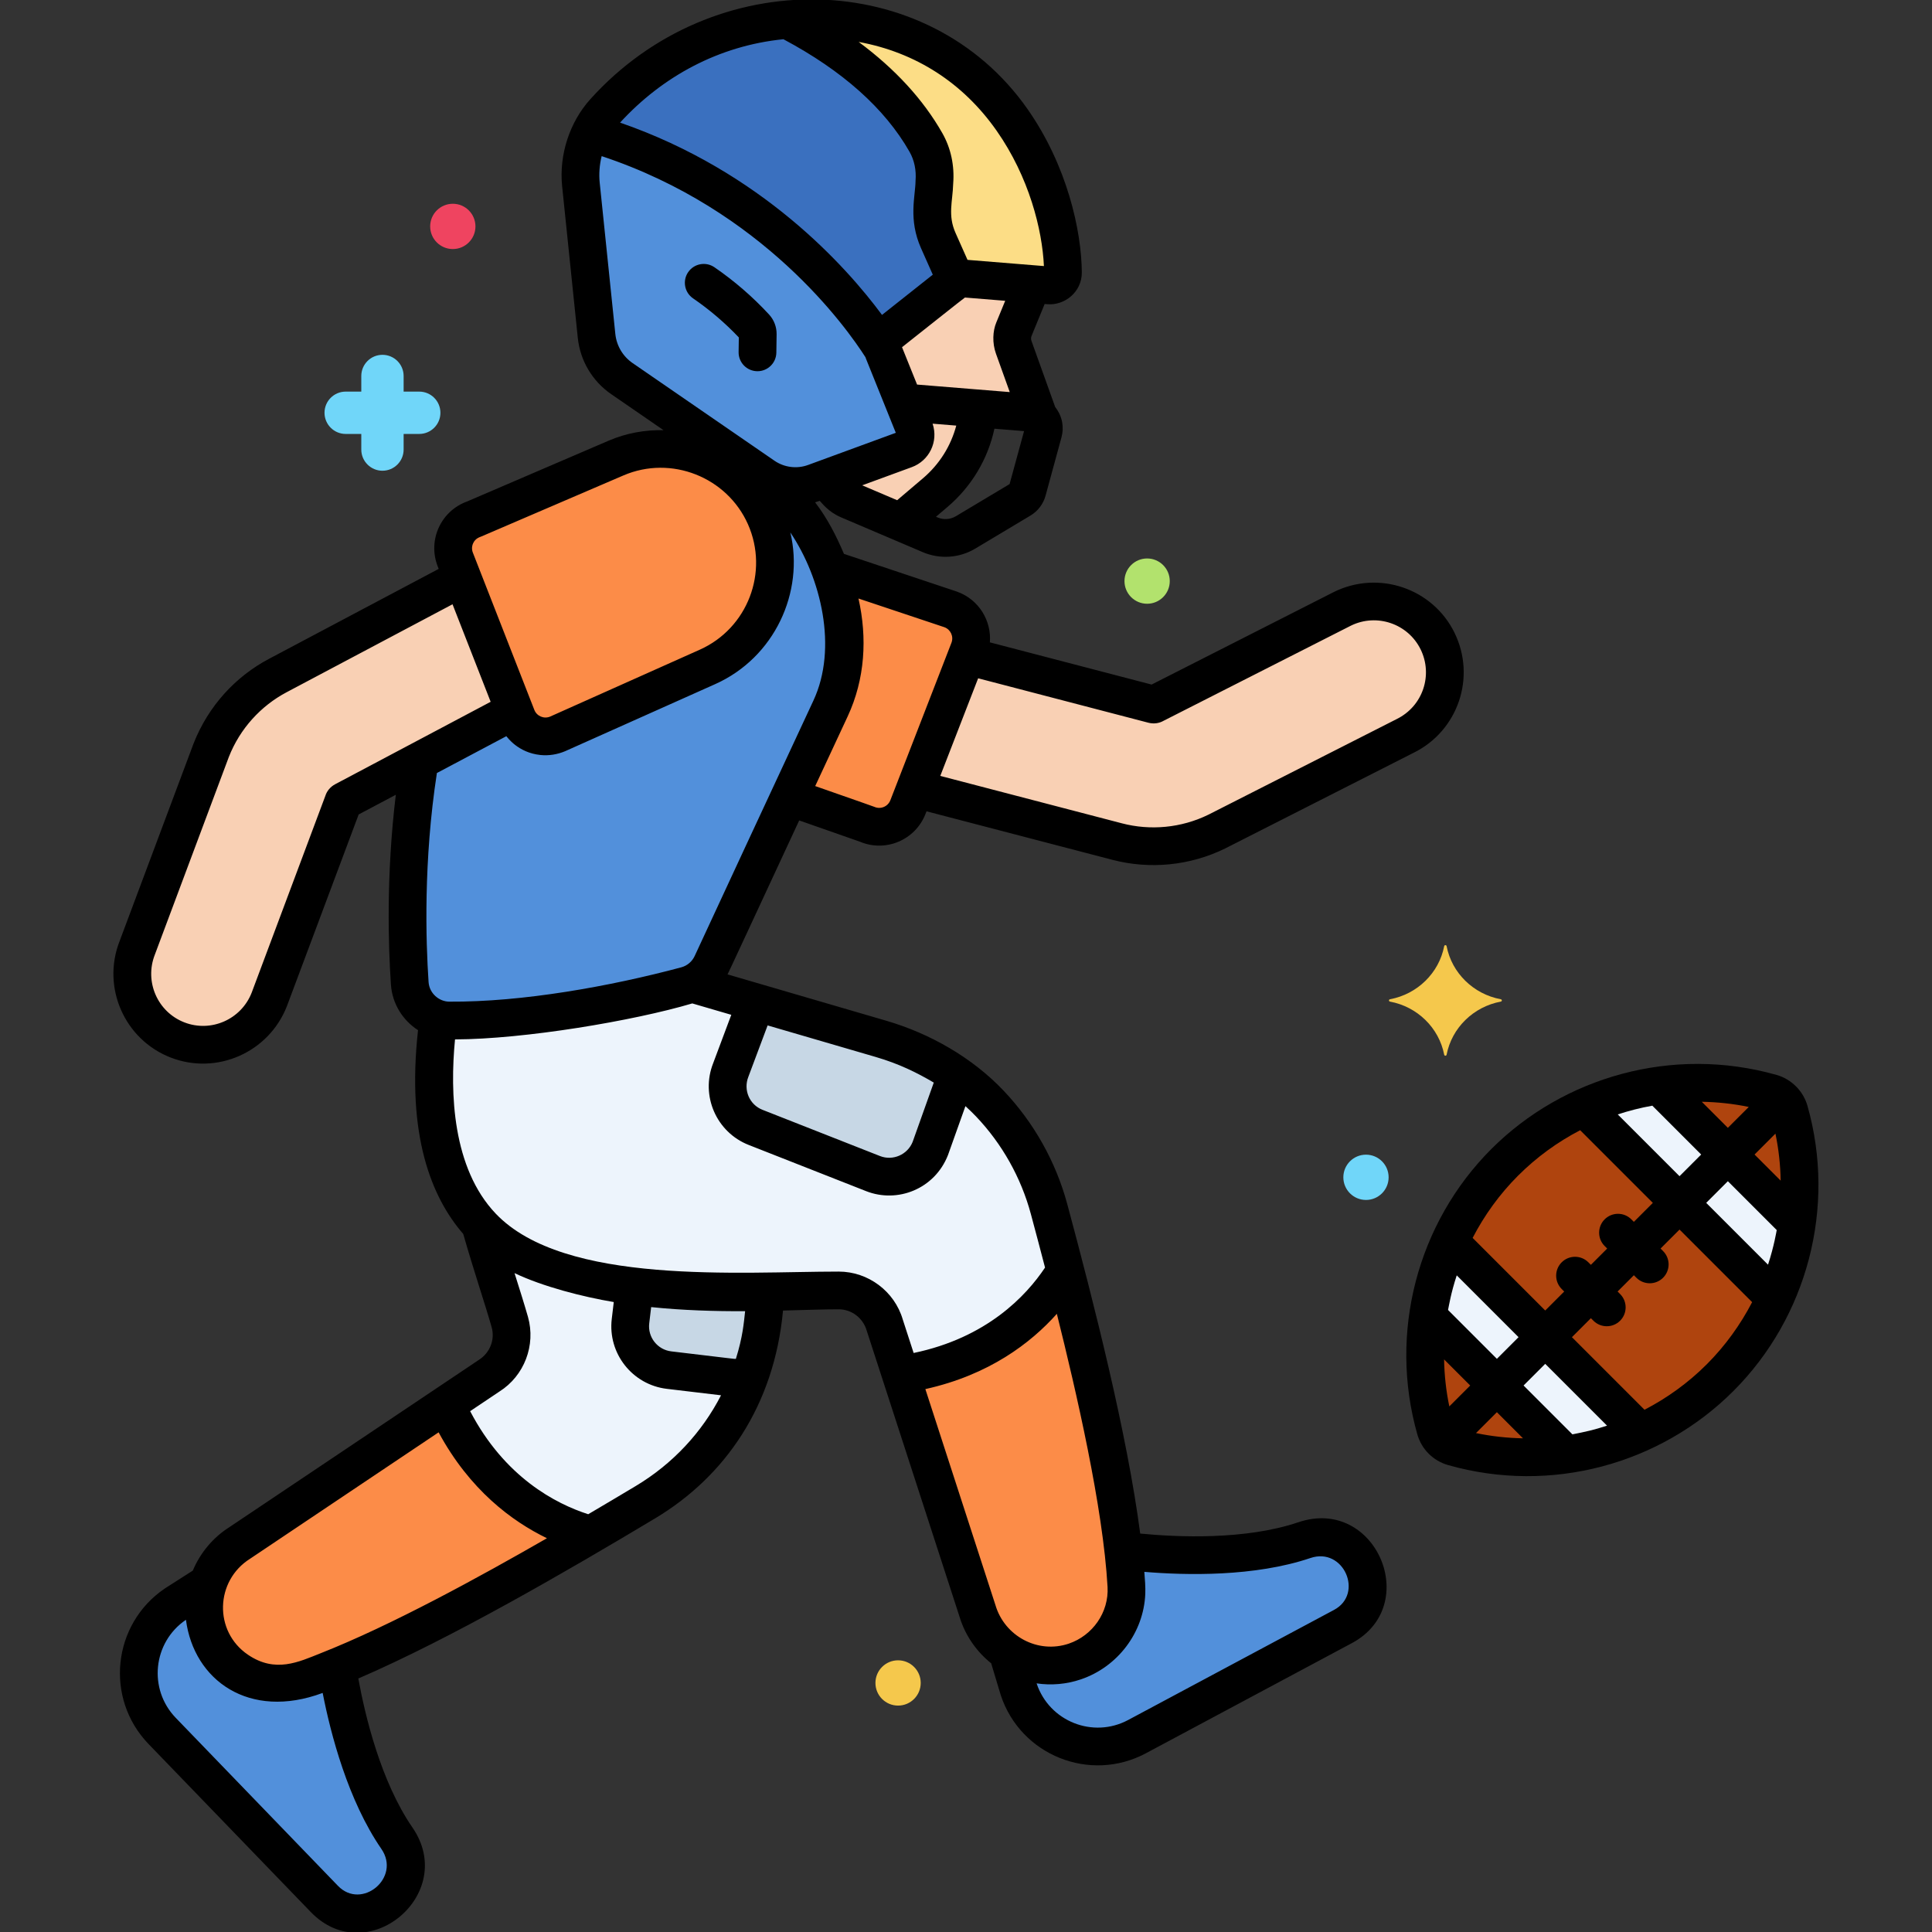 <svg enable-background="new 0 0 256 256" height="512" viewBox="0 0 256 256" width="512" xmlns="http://www.w3.org/2000/svg"><rect x="0" y="0" width="256" height="256" fill="#333333" stroke="none"/><g id="Layer_16"><g><g><g><path d="m70.197 166.858c-2.7-1.122-4.848-2.695-6.556-4.559 1.444 5.117 2.982 9.589 3.916 12.879.769 2.709-.332 5.6-2.716 7.099l-33.096 22.19c-4.222 2.656-5.864 8.003-3.861 12.572 2.095 4.778 7.504 7.208 12.435 5.504 12.921-4.465 32.325-15.772 45.216-23.496 8.592-5.148 14.341-13.952 15.593-23.89l.327-3.951c-9.254.166-21.153-.148-31.258-4.348z" fill="#edf4fc"/></g></g><g><path d="m23.242 212.56 4.323-2.764c-.771 2.302-.719 4.875.319 7.242 2.095 4.778 7.504 7.208 12.435 5.504 1.384-.478 2.855-1.049 4.372-1.672.896 5.801 3.172 15.825 7.91 22.71 1.733 2.519 1.471 5.9-.728 8.024l-.173.167c-2.449 2.365-6.351 2.296-8.715-.152l-21.49-22.255c-4.759-4.93-3.924-12.959 1.747-16.804z" fill="#5290db"/></g><g><path d="m149.257 210.139c-.763-13.649-6.335-35.405-10.241-49.917-1.432-5.32-4.163-10.114-7.864-14.005-3.916-4.117-8.97-6.975-14.425-8.567l-25.078-7.321c-.236.103-.478.195-.731.263-5.4 1.448-19.057 4.734-31.419 4.632-.489-.004-.953-.096-1.402-.226-1.236 9.066-1.567 26.178 12.1 31.86 14.214 5.909 32.009 4.132 40.944 4.134 2.816 0 5.296 1.85 6.087 4.553l12.298 37.902c1.401 4.788 6.095 7.829 11.037 7.15 5.169-.71 8.985-5.248 8.694-10.458z" fill="#edf4fc"/></g><g><path d="m134.987 223.837-1.477-4.914c2.004 1.371 4.493 2.024 7.054 1.673 5.169-.709 8.985-5.248 8.694-10.457-.082-1.462-.229-3.033-.413-4.663 5.825.724 16.089 1.275 24.007-1.401 2.897-.979 6.078.198 7.519 2.894l.113.212c1.605 3.002.473 6.737-2.529 8.342l-27.281 14.588c-6.044 3.231-13.539.233-15.687-6.274z" fill="#5290db"/></g><g><path d="m107.843 70.871c-2.791-5.14-7.579-8.897-13.229-10.412-1.542-.414-3.101-.663-4.659-.789 4.882.78 9.283 3.925 11.437 8.772 3.383 7.612-.034 16.525-7.639 19.925l-19.879 8.886c-2.12.893-4.559-.137-5.396-2.279l-.319-.816-12.535 6.645c-2.022 12.198-1.735 23.425-1.324 29.49.186 2.749 2.444 4.908 5.2 4.931 12.362.101 26.019-3.185 31.419-4.632 1.505-.403 2.748-1.453 3.404-2.867 2.662-5.742 10.016-21.594 15.729-33.837 3.875-8.303 1.108-16.908-2.209-23.017z" fill="#5290db"/></g><g><g><path d="m68.159 94.158-22.559 11.959c-.05.027-.101.068-.109.121l-9.814 26.219c-1.892 4.828-7.33 7.223-12.163 5.337-4.832-1.885-7.222-7.33-5.338-12.162l9.814-26.219c.095-.242.193-.481.297-.718 1.718-3.923 4.717-7.162 8.514-9.174l24.474-12.974z" fill="#f9d0b4"/></g></g><g><path d="m101.393 68.442c-3.358-7.556-12.169-11.008-19.766-7.744l-18.8 8.077c-2.207.749-3.343 3.19-2.494 5.361l8.146 20.838c.838 2.142 3.277 3.172 5.396 2.279l19.879-8.886c7.604-3.4 11.022-12.313 7.639-19.925z" fill="#fc8c48"/></g><g><g><path d="m128.09 86.895 24.706 6.448c.055.014.121.019.162-.016l24.962-12.676c4.658-2.277 10.285-.363 12.569 4.294 2.285 4.656.363 10.284-4.293 12.569l-24.962 12.676c-.234.114-.467.223-.704.328-3.918 1.728-8.318 2.085-12.477 1l-26.802-6.995z" fill="#f9d0b4"/></g></g><g><path d="m125.973 80.75-16.03-5.354c2.126 5.485 3.103 12.077.109 18.493-1.728 3.702-3.605 7.734-5.458 11.717l10.258 3.594c2.133.941 4.619-.089 5.463-2.262l8.092-20.859c.832-2.145-.268-4.553-2.434-5.329z" fill="#fc8c48"/></g><g><path d="m31.745 204.466 27.356-18.342c5.279 11.777 14.119 15.84 19.173 17.227-12.195 7.149-27.283 15.501-37.955 19.19-4.931 1.704-10.34-.726-12.435-5.504-2.003-4.568-.361-9.915 3.861-12.571z" fill="#fc8c48"/></g><g><path d="m129.526 213.446-10.165-31.328c12.771-1.859 19.096-9.252 21.812-13.734 3.544 13.685 7.453 30.481 8.084 41.755.291 5.209-3.525 9.748-8.694 10.457-4.942.679-9.636-2.362-11.037-7.15z" fill="#fc8c48"/></g><g><path d="m84.101 170.42-.553 4.64c-.38 3.188 1.918 6.107 5.106 6.487l8.156.971c.909.108 1.794-.007 2.606-.293.824-2.264 1.405-4.632 1.712-7.069l.327-3.951c-5.212.094-11.253.036-17.354-.785z" fill="#c7d7e5"/></g><g><path d="m116.727 137.651-16.537-4.828-3.367 8.989c-1.175 2.987.307 6.394 3.295 7.569l15.575 6.128c2.988 1.175 6.394-.307 7.569-3.295l3.485-9.773c-3.03-2.138-6.434-3.744-10.02-4.79z" fill="#c7d7e5"/></g><g><path d="m80.078 14.824c3.51-3.899 9.654-9.1 18.624-11.287-.018-.001-.038-.004-.057-.005 3.57-.875 7.924-1.248 12.11-.908 22.221 1.805 30.01 22.384 30.095 33.479.008 1.006-.859 1.797-1.861 1.715l-11.111-.902c-.571-.046-1.205.238-1.465.444l-8.682 6.877c-.725.574-.985 1.557-.64 2.415l4.089 10.161c.44 1.093-.111 2.333-1.218 2.738l-12.022 4.407c-2.252.825-4.764.508-6.74-.852l-18.787-12.934c-1.896-1.305-3.125-3.376-3.361-5.666l-2.072-20.065c-.361-3.499.744-7.003 3.098-9.617z" fill="#3a70bf"/></g><g><path d="m116.988 46.306c.025.116.058.232.104.345l4.089 10.161c.44 1.093-.112 2.333-1.218 2.738l-12.022 4.407c-2.252.825-4.764.508-6.74-.852l-18.788-12.933c-1.896-1.305-3.124-3.376-3.361-5.666l-2.072-20.065c-.245-2.374.2-4.744 1.238-6.843 24.36 7.155 36.574 25.18 38.77 28.708z" fill="#5290db"/></g><g><path d="m110.756 2.625c22.221 1.805 30.01 22.384 30.095 33.479.008 1.006-.859 1.797-1.861 1.715l-11.111-.902c-.638-.052-1.033.223-1.177.293l-2.369-5.329c-.638-1.434-.905-3.006-.778-4.57l.257-3.162c.149-1.829-.21-3.68-1.118-5.274-4.258-7.48-11.611-12.729-18.364-16.235 2.102-.172 4.284-.189 6.426-.015z" fill="#fcdd86"/></g><g><path d="m119.323 69.187-6.891-2.936c-.574-.245-1.089-.611-1.508-1.073l-1.1-1.213-.582-.484 10.722-3.93c1.106-.405 1.657-1.645 1.218-2.738l-4.089-10.161c-.345-.858-.085-1.841.64-2.415l8.682-6.877c.26-.206.893-.491 1.465-.444l8.899.723.023.024-2.47 6.016c-.274.756-.275 1.584-.003 2.341l3.137 8.741-7.823-.635c-.352 4.329-2.409 8.341-5.718 11.153z" fill="#f9d0b4"/></g><g><path d="m237.096 147.206c-.325-1.145-1.221-2.041-2.366-2.366-12.158-3.451-25.774-.395-35.345 9.177-9.571 9.571-12.627 23.187-9.177 35.345.325 1.145 1.221 2.041 2.366 2.366 12.158 3.451 25.774.395 35.345-9.177 9.572-9.571 12.628-23.187 9.177-35.345z" fill="#af440e"/></g><g><path d="m189.207 174.444 18.285 18.285c3.401-.478 6.744-1.438 9.923-2.889l-25.318-25.318c-1.452 3.178-2.412 6.521-2.89 9.922z" fill="#edf4fc"/></g><g><path d="m209.89 146.728 25.318 25.318c1.451-3.178 2.411-6.521 2.889-9.923l-18.285-18.285c-3.401.479-6.744 1.439-9.922 2.89z" fill="#edf4fc"/></g><g><path d="m55.553 51.89h-2.07v-2.07c0-1.549-1.256-2.805-2.805-2.805s-2.805 1.256-2.805 2.805v2.07h-2.069c-1.549 0-2.805 1.256-2.805 2.805s1.256 2.805 2.805 2.805h2.069v2.07c0 1.549 1.256 2.805 2.805 2.805s2.805-1.256 2.805-2.805v-2.07h2.07c1.549 0 2.805-1.256 2.805-2.805-.001-1.549-1.256-2.805-2.805-2.805z" fill="#70d6f9"/></g><g><path d="m198.863 132.406c-3.63-.676-6.491-3.479-7.181-7.035-.035-.179-.284-.179-.319 0-.69 3.556-3.551 6.359-7.181 7.035-.182.034-.182.278 0 .312 3.63.676 6.491 3.479 7.181 7.035.035.179.284.179.319 0 .69-3.556 3.551-6.359 7.181-7.035.183-.034.183-.278 0-.312z" fill="#f5c84c"/></g><g><circle cx="181" cy="156" fill="#70d6f9" r="3"/></g><g><circle cx="60" cy="30" fill="#ef4460" r="3"/></g><g><circle cx="152" cy="77" fill="#b2e26d" r="3"/></g><g><circle cx="119" cy="223" fill="#f5c84c" r="3"/></g><g><path d="m102.905 44.294c.012-.979-.346-1.912-1.005-2.624-2.173-2.349-4.608-4.455-7.237-6.258-1.138-.781-2.695-.492-3.476.647s-.491 2.695.647 3.476c2.189 1.502 4.228 3.242 6.063 5.177l-.028 1.94c-.02 1.38 1.083 2.516 2.464 2.536h.037c1.363 0 2.479-1.096 2.499-2.464z"/></g><g><path d="m239.497 146.523c-.559-1.965-2.125-3.532-4.089-4.088-13.804-3.918-28.254.273-37.795 9.813-9.791 9.791-13.636 24.327-9.814 37.795.566 1.994 2.095 3.522 4.089 4.089 13.66 3.876 28.106-.125 37.795-9.814 9.787-9.785 13.636-24.33 9.814-37.795zm-7.777.153-2.77 2.769-3.455-3.455c2.075.039 4.159.256 6.225.686zm-12.778-.168 6.473 6.473-2.87 2.87-8.184-8.184c1.452-.479 3.024-.882 4.581-1.159zm-17.793 9.276c2.454-2.454 5.238-4.469 8.233-6.025l9.628 9.628-2.515 2.515-.334-.334c-.977-.977-2.559-.976-3.535 0-.977.976-.977 2.559 0 3.536l.334.334-2.159 2.159-.334-.334c-.977-.976-2.559-.976-3.535 0-.977.976-.977 2.559 0 3.536l.334.334-2.515 2.515-9.619-9.619c1.557-2.998 3.561-5.789 6.017-8.245zm-8.124 13.207 8.19 8.19-2.87 2.87-6.473-6.474c.142-.663.368-2.192 1.153-4.586zm-.983 17.364c-.431-2.068-.656-4.153-.694-6.23l3.462 3.462zm3.535 3.535 2.768-2.768 3.462 3.462c-2.077-.038-4.162-.263-6.23-.694zm12.776.169-6.472-6.473 2.87-2.87 8.191 8.19c-1.74.572-2.914.824-4.589 1.153zm17.795-9.275c-2.455 2.455-5.246 4.459-8.243 6.016l-9.618-9.618 2.515-2.515.335.335c.977.976 2.559.976 3.535 0 .977-.976.977-2.559 0-3.536l-.334-.334 2.158-2.158.334.334c.976.976 2.558.977 3.535 0 .977-.976.977-2.559 0-3.536l-.334-.334 2.515-2.515 9.619 9.619c-1.557 2.996-3.562 5.786-6.017 8.242zm8.124-13.207-8.191-8.191 2.87-2.87 6.474 6.474c-.027.113-.334 2.086-1.153 4.587zm-1.786-14.596 2.768-2.768c.431 2.068.657 4.153.695 6.23z"/></g><g><path d="m192.73 83.844c-2.883-5.878-10.021-8.318-15.945-5.422l-24.191 12.286-21.431-5.593c.227-2.835-1.43-5.673-4.349-6.718-.017-.006-.034-.012-.051-.018l-14.937-4.989c-1.024-2.417-2.222-4.754-3.823-6.833.207-.057.412-.125.616-.195.262.245 1.086 1.448 2.83 2.189l10.837 4.618c2.242.956 4.836.783 6.937-.474l7.32-4.38c.986-.592 1.696-1.529 2-2.639l2.106-7.718c.361-1.323.148-2.771-.83-4.022-.85-2.369-3.293-9.182-3.142-8.761-.071-.197-.074-.413-.012-.612l1.758-4.283.36.029c2.295.188 4.583-1.619 4.563-4.226-.043-5.556-1.956-14.157-7.199-21.639-13.223-18.869-41.634-19.4-57.931-1.294-2.721 3.021-4.163 7.335-3.728 11.546l2.072 20.065c.312 3.023 1.927 5.745 4.43 7.468l6.934 4.773c-2.437-.056-4.918.378-7.291 1.397l-18.72 8.042c-3.491 1.249-5.271 5.133-3.915 8.603l.132.337-22.505 11.93c-4.382 2.322-8.014 6.208-9.982 11.225l-9.802 26.188c-2.382 6.108.65 13.016 6.758 15.399 6.098 2.379 13.007-.647 15.414-6.79l9.512-25.411 4.924-2.61c-1.296 10.667-.991 20.104-.649 25.149.172 2.543 1.573 4.747 3.591 6.041-1.534 13.898 1.76 22.133 5.99 27.002 1.409 4.929 2.892 9.279 3.765 12.355.464 1.632-.212 3.4-1.703 4.339-11.743 7.873-20.954 14.049-33.067 22.171-2.172 1.377-3.848 3.408-4.829 5.745-4.405 2.816-3.607 2.302-3.714 2.375-6.947 4.709-7.984 14.558-2.142 20.609l21.489 22.255c7.46 7.721 19.54-2.38 13.475-11.193-4.205-6.109-6.281-14.836-7.175-19.752 12.276-5.287 27.855-14.342 39.334-21.22 9.285-5.563 15.771-14.941 16.941-27.534 3.182-.081 5.396-.165 7.37-.165h.011c1.696 0 3.212 1.133 3.708 2.825 4.292 13.229 7.824 24.115 12.287 37.87.742 2.5 2.255 4.651 4.205 6.209 1.085 3.609 1.231 4.102 1.271 4.226 2.631 7.969 11.821 11.662 19.239 7.694l27.281-14.588c9.353-5.001 3.165-19.486-7.083-16.02-7.024 2.374-15.988 1.985-20.96 1.501-1.73-13.251-6.186-30.73-9.66-43.636-1.518-5.638-4.445-10.852-8.467-15.078-4.164-4.377-9.735-7.544-15.503-9.234-.011-.003-.021-.007-.031-.01h-.001l-21.017-6.136c.259-.493 2.751-5.898 9.495-20.401l8.039 2.816c3.438 1.452 7.361-.236 8.701-3.688l.131-.337 24.646 6.433c4.921 1.284 10.256.787 14.943-1.518l24.932-12.661c5.901-2.892 8.334-10.011 5.438-15.912zm-70.43-20.471-3.422 2.908-4.632-1.973 6.575-2.411c2.286-.839 3.557-3.358 2.752-5.758l3.138.255c-.719 2.705-2.232 5.128-4.411 6.979zm9.671-16.508 1.827 5.089-12.282-.997c-.046-.114-2.123-5.274-1.993-4.952 2.081-1.644 8.176-6.493 8.337-6.581l5.334.433-1.18 2.874c-.468 1.119-.558 2.7-.043 4.134zm1.806 17.278-7.122 4.261c-.73.436-1.631.496-2.41.165l-.225-.096 1.518-1.29c3.199-2.719 5.358-6.34 6.227-10.377l3.927.319zm-1.724-46.828c4.317 6.16 6.053 13.138 6.271 17.941l-10.124-.822-1.587-3.569c-1.052-2.368-.379-4.153-.313-6.514.194-2.398-.303-4.719-1.437-6.713-2.537-4.457-6.251-8.5-11.087-12.084 7.56 1.383 13.841 5.434 18.277 11.761zm-28.247-12.118c7.824 4.17 13.45 9.183 16.711 14.914.636 1.116.911 2.442.798 3.835-.022 2.088-.979 5.108.729 8.95l1.556 3.499-6.73 5.331c-4.717-6.376-15.954-18.987-34.707-25.48 5.608-6.116 13.084-10.19 21.643-11.049zm-19.98 42.915c-1.295-.891-2.13-2.299-2.292-3.863l-2.072-20.065c-.111-1.078-.031-2.333.261-3.496 21.406 7.099 32.48 22.765 34.953 26.643.028.086.06.171.093.253.128.318 3.832 9.523 3.93 9.766l-11.621 4.26c-1.488.546-3.156.334-4.461-.564zm-21.13 23.866c.304-.654.833-.785 1.113-.905l18.8-8.077c6.336-2.723 13.721.225 16.495 6.462 2.816 6.338-.043 13.797-6.375 16.627l-19.829 8.864c-.827.347-1.773-.052-2.098-.886l-8.146-20.837c-.159-.408-.145-.851.04-1.248zm-8.247 26.616-10.04 5.322c-.639.344-1.096.895-1.302 1.549l-9.763 26.081c-1.389 3.542-5.392 5.3-8.927 3.92-3.54-1.381-5.297-5.384-3.904-8.956l9.801-26.186c1.485-3.799 4.279-6.805 7.654-8.594l21.995-11.66c.154.395 4.783 12.235 5.052 12.922zm-3.911 146.403c2.627 3.815-2.614 8.143-5.758 4.885l-21.489-22.255c-3.673-3.802-3.04-9.998 1.324-12.98l.024-.016c1.046 8.01 8.368 13.317 18.116 9.691 1.066 5.451 3.35 14.233 7.783 20.675zm-8.06-25.931c-2.884 1.144-5.992 2.666-9.629.19-4.554-3.102-4.335-9.805.285-12.713l24.985-16.752c4.117 7.621 9.699 11.776 14.355 14.033-8.763 5.036-20.582 11.534-29.996 15.242zm41.768-22.165c-1.981 1.187-4.104 2.449-6.304 3.742-4.3-1.384-11.061-4.884-15.646-13.655l3.873-2.597c3.298-2.075 4.855-6.145 3.79-9.898-.439-1.543-1.115-3.694-1.781-5.799 3.755 1.791 9.033 3.143 13.15 3.834l-.266 2.236c-.543 4.564 2.729 8.72 7.293 9.264l7.186.856c-2.527 4.914-6.392 9.08-11.295 12.017zm13.261-16.843c-.299.01.021.021-8.561-.994-1.827-.218-3.137-1.882-2.92-3.708l.257-2.159c4.102.424 8.393.566 12.45.541-.175 1.567-.303 3.369-1.226 6.32zm54.25 31.141c.038-.901-.049-1.955-.126-2.92 5.535.465 14.609.669 22.016-1.835 4.4-1.485 7.104 4.746 3.124 6.875l-27.281 14.588c-4.666 2.495-10.45.186-12.124-4.823l-.009-.029c1.919.285 3.948.123 5.873-.533 4.855-1.653 8.311-6.173 8.527-11.323zm-11.718-37.11c2.544 10.186 6.128 25.639 6.718 36.19.189 3.381-1.986 6.44-5.133 7.51-4.095 1.39-8.513-.98-9.724-5.114-11.362-35.018-8.272-25.494-9.284-28.613 8.457-1.879 13.979-6.112 17.423-9.973zm-40.879-31.4 2.554-6.816 14.31 4.177h-.001c3.116.91 5.472 2.082 7.708 3.398l-2.798 7.85c-.664 1.687-2.607 2.561-4.328 1.884l-15.575-6.128c-1.713-.673-2.557-2.615-1.87-4.365zm-2.259-8.221-2.408 6.429c-1.683 4.278.429 9.127 4.706 10.811l15.574 6.127c4.141 1.629 9.067-.27 10.84-4.781l2.312-6.485c.489.442.961.899 1.412 1.372 3.448 3.624 5.959 8.095 7.261 12.931.6 2.23 1.234 4.617 1.877 7.087-2.506 3.758-7.72 9.304-17.412 11.318l-1.439-4.434c-1.093-3.739-4.582-6.351-8.485-6.352-.004 0-.007 0-.011 0-12.992 0-36.342 1.894-45.45-7.689-5.726-6.035-6.074-15.94-5.385-23.076 9.209-.031 23.646-2.456 31.44-4.768zm-4.851-7.794c-.345.744-.995 1.292-1.783 1.504-9.335 2.502-21.048 4.619-30.751 4.546-1.319-.011-2.622-1.079-2.726-2.6-.366-5.404-.692-16.039 1.102-27.695l9.201-4.878c.107.093 1.527 2.189 4.529 2.492 1.119.113 2.25-.077 3.27-.508l19.879-8.886c7.859-3.513 11.832-12.186 9.955-20.096 4.075 6.04 6.305 15.317 3.057 22.279-5.715 12.244-13.07 28.099-15.733 33.842zm30.588-32.648-4.659 12.008c-.326.841-1.289 1.246-2.122.878-.129-.058-1.126-.401-7.837-2.753 1.467-3.152 2.927-6.286 4.293-9.213 2.321-4.974 2.618-10.432 1.441-15.64l11.392 3.805c.826.308 1.248 1.234.926 2.063-.552 1.424-3.628 9.354-3.434 8.852zm62.423 1.259-24.93 12.66c-3.636 1.783-7.729 2.125-11.45 1.155l-24.088-6.287 5.018-12.935 22.564 5.889c.699.178 1.409.084 2.003-.257l24.835-12.612c3.417-1.669 7.557-.257 9.228 3.15 1.648 3.357.341 7.508-3.18 9.237z"/></g></g></g></svg>